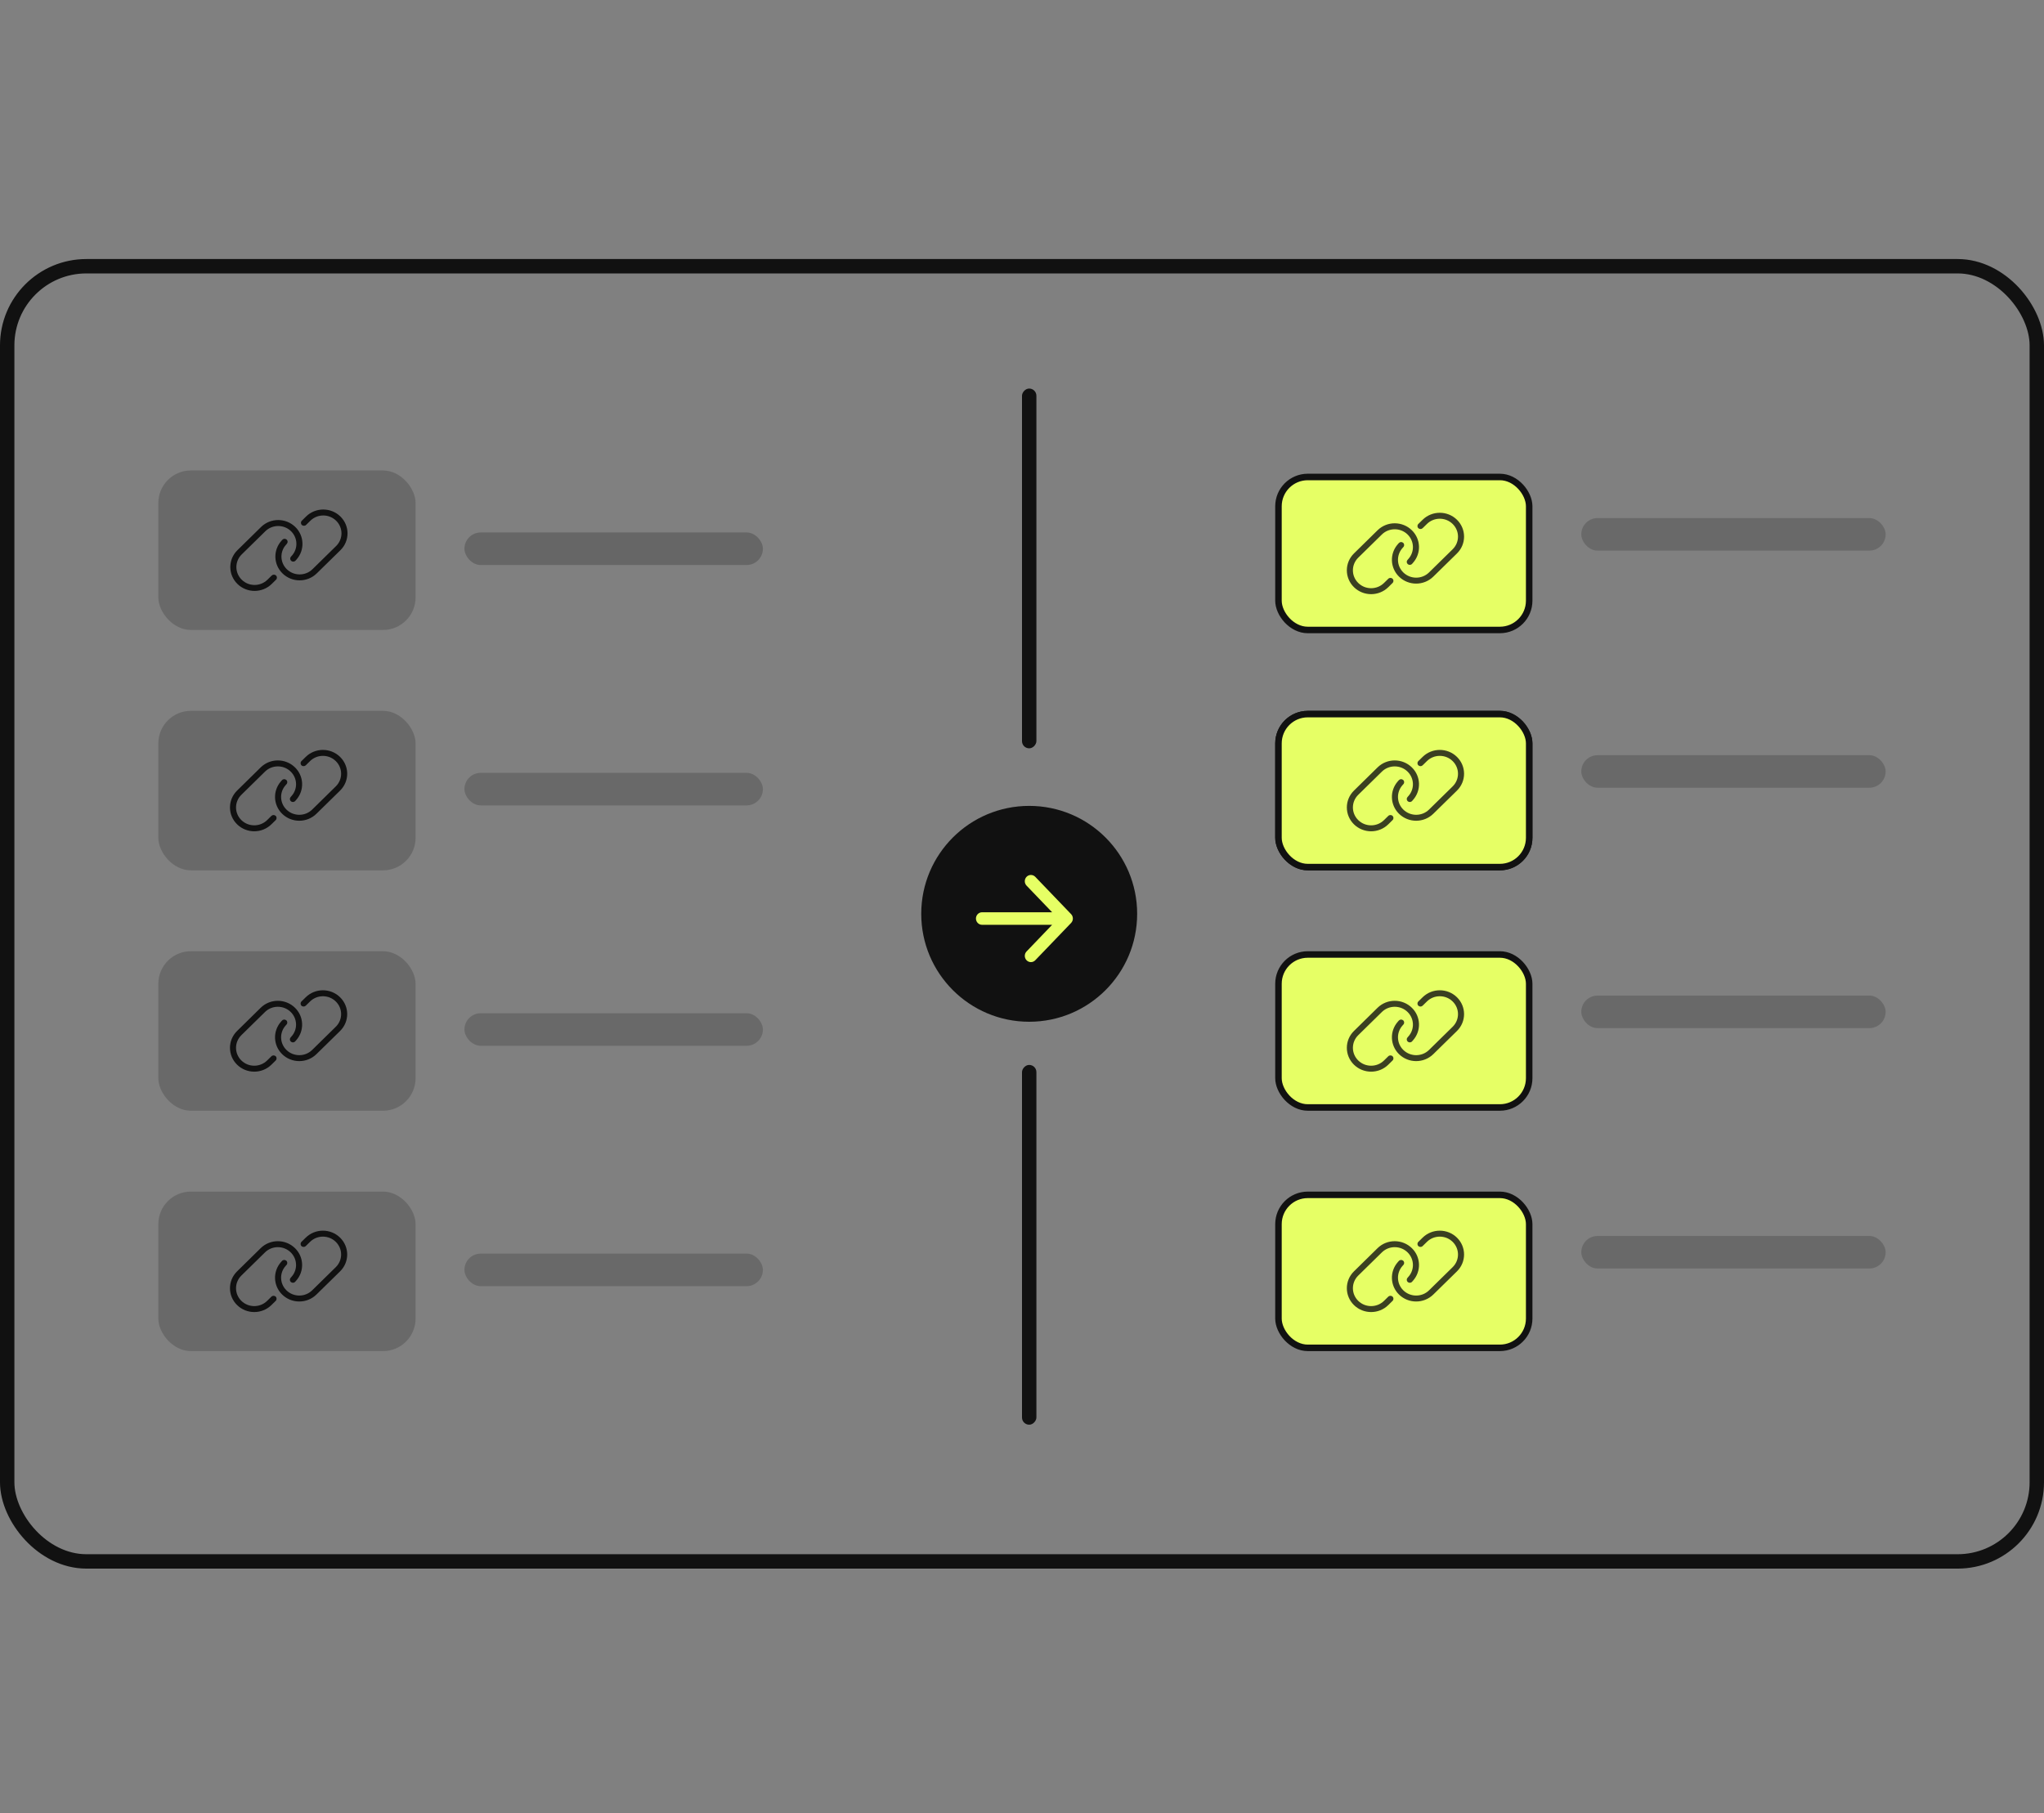 <?xml version="1.0" encoding="UTF-8"?> <svg xmlns="http://www.w3.org/2000/svg" width="142" height="126" viewBox="0 0 142 126" fill="none"><rect x="0" y="0" width="142" height="126" fill="#808080" stroke="none"/><rect x="0.5" y="18.5" width="141" height="90" rx="5.5" stroke="#111111"></rect><rect x="88.817" y="83.028" width="17.418" height="10.632" rx="2.036" fill="#E6FF65" stroke="#111111" stroke-width="0.452"></rect><rect x="88.817" y="66.325" width="17.418" height="10.632" rx="2.036" fill="#E6FF65" stroke="#111111" stroke-width="0.452"></rect><rect x="88.817" y="49.621" width="17.418" height="10.632" rx="2.036" fill="#E6FF65" stroke="#111111" stroke-width="0.452"></rect><rect x="88.817" y="49.621" width="17.418" height="10.632" rx="2.036" fill="#E6FF65" stroke="#111111" stroke-width="0.452"></rect><rect width="1" height="25" rx="0.5" transform="matrix(-1 0 0 1 72 27)" fill="#111111"></rect><rect width="1" height="25" rx="0.5" transform="matrix(-1 0 0 1 72 74)" fill="#111111"></rect><path d="M101.217 88.345C101.876 87.698 101.876 86.649 101.217 86.002C100.558 85.355 99.491 85.355 98.832 86.002L98.534 86.295C98.452 86.375 98.452 86.507 98.534 86.587C98.616 86.668 98.75 86.668 98.832 86.587L99.13 86.295C99.624 85.81 100.425 85.81 100.919 86.295C101.413 86.78 101.413 87.567 100.919 88.052L99.277 89.663C98.784 90.147 97.984 90.147 97.49 89.663C97.021 89.203 96.995 88.465 97.428 87.973L97.498 87.894C97.575 87.808 97.565 87.677 97.477 87.602C97.389 87.527 97.256 87.536 97.179 87.623L97.109 87.702C96.531 88.358 96.567 89.341 97.191 89.955C97.849 90.6 98.916 90.6 99.574 89.955L101.217 88.345ZM94.061 88.345C93.403 88.992 93.403 90.04 94.061 90.687C94.72 91.334 95.788 91.334 96.447 90.687L96.744 90.395C96.826 90.314 96.826 90.182 96.744 90.102C96.663 90.022 96.528 90.022 96.447 90.102L96.149 90.395C95.655 90.88 94.853 90.88 94.359 90.395C93.865 89.909 93.865 89.123 94.359 88.637L96.001 87.026C96.494 86.542 97.294 86.542 97.788 87.026C98.257 87.487 98.284 88.224 97.85 88.716L97.78 88.795C97.704 88.882 97.713 89.013 97.801 89.088C97.89 89.163 98.023 89.154 98.099 89.067L98.169 88.988C98.747 88.332 98.712 87.348 98.087 86.735C97.427 86.087 96.361 86.087 95.702 86.732L94.061 88.345Z" fill="#111111" fill-opacity="0.8"></path><path d="M101.217 71.641C101.876 70.994 101.876 69.945 101.217 69.298C100.558 68.651 99.491 68.651 98.832 69.298L98.534 69.591C98.452 69.671 98.452 69.803 98.534 69.883C98.616 69.963 98.75 69.963 98.832 69.883L99.13 69.591C99.624 69.106 100.425 69.106 100.919 69.591C101.413 70.076 101.413 70.863 100.919 71.348L99.277 72.959C98.784 73.443 97.984 73.443 97.49 72.959C97.021 72.499 96.995 71.761 97.428 71.269L97.498 71.19C97.575 71.104 97.565 70.973 97.477 70.898C97.389 70.823 97.256 70.832 97.179 70.918L97.109 70.998C96.531 71.654 96.567 72.637 97.191 73.251C97.849 73.896 98.916 73.896 99.574 73.251L101.217 71.641ZM94.061 71.641C93.403 72.288 93.403 73.336 94.061 73.983C94.72 74.63 95.788 74.63 96.447 73.983L96.744 73.691C96.826 73.61 96.826 73.478 96.744 73.398C96.663 73.318 96.528 73.318 96.447 73.398L96.149 73.691C95.655 74.176 94.853 74.176 94.359 73.691C93.865 73.205 93.865 72.418 94.359 71.933L96.001 70.322C96.494 69.838 97.294 69.838 97.788 70.322C98.257 70.783 98.284 71.52 97.85 72.012L97.78 72.091C97.704 72.178 97.713 72.308 97.801 72.383C97.89 72.459 98.023 72.45 98.099 72.363L98.169 72.284C98.747 71.628 98.712 70.644 98.087 70.031C97.427 69.382 96.361 69.382 95.702 70.028L94.061 71.641Z" fill="#111111" fill-opacity="0.8"></path><path d="M101.217 54.938C101.876 54.29 101.876 53.242 101.217 52.595C100.558 51.948 99.491 51.948 98.832 52.595L98.534 52.888C98.452 52.968 98.452 53.1 98.534 53.18C98.616 53.26 98.75 53.26 98.832 53.18L99.13 52.888C99.624 52.402 100.425 52.402 100.919 52.888C101.413 53.373 101.413 54.16 100.919 54.645L99.277 56.256C98.784 56.74 97.984 56.74 97.49 56.256C97.021 55.795 96.995 55.058 97.428 54.566L97.498 54.487C97.575 54.4 97.565 54.27 97.477 54.195C97.389 54.12 97.256 54.129 97.179 54.215L97.109 54.294C96.531 54.95 96.567 55.934 97.191 56.547C97.849 57.193 98.916 57.193 99.574 56.547L101.217 54.938ZM94.061 54.938C93.403 55.585 93.403 56.633 94.061 57.28C94.72 57.927 95.788 57.927 96.447 57.28L96.744 56.987C96.826 56.907 96.826 56.775 96.744 56.695C96.663 56.615 96.528 56.615 96.447 56.695L96.149 56.987C95.655 57.473 94.853 57.473 94.359 56.987C93.865 56.502 93.865 55.715 94.359 55.23L96.001 53.619C96.494 53.135 97.294 53.135 97.788 53.619C98.257 54.08 98.284 54.817 97.85 55.309L97.78 55.388C97.704 55.475 97.713 55.605 97.801 55.68C97.89 55.755 98.023 55.746 98.099 55.66L98.169 55.581C98.747 54.925 98.712 53.941 98.087 53.328C97.427 52.679 96.361 52.679 95.702 53.325L94.061 54.938Z" fill="#111111" fill-opacity="0.8"></path><g opacity="0.2"><rect x="109.854" y="52.477" width="21.145" height="2.262" rx="1.131" fill="#111111"></rect></g><rect x="88.817" y="33.144" width="17.418" height="10.632" rx="2.036" fill="#E6FF65" stroke="#111111" stroke-width="0.452"></rect><rect x="11" y="82.802" width="17.871" height="11.084" rx="2.262" fill="#111111" fill-opacity="0.2"></rect><g opacity="0.2"><rect x="32.265" y="87.111" width="20.735" height="2.262" rx="1.131" fill="#111111"></rect></g><rect x="11" y="66.099" width="17.871" height="11.084" rx="2.262" fill="#111111" fill-opacity="0.2"></rect><g opacity="0.2"><rect x="32.265" y="70.408" width="20.735" height="2.262" rx="1.131" fill="#111111"></rect></g><rect x="11" y="49.395" width="17.871" height="11.084" rx="2.262" fill="#111111" fill-opacity="0.2"></rect><g opacity="0.2"><rect x="32.265" y="53.704" width="20.735" height="2.262" rx="1.131" fill="#111111"></rect></g><rect x="11" y="32.691" width="17.871" height="11.084" rx="2.262" fill="#111111" fill-opacity="0.2"></rect><g opacity="0.2"><rect x="32.265" y="37" width="20.735" height="2.262" rx="1.131" fill="black"></rect></g><path d="M23.649 38.233C24.308 37.586 24.308 36.538 23.649 35.891C22.991 35.244 21.923 35.244 21.264 35.891L20.967 36.184C20.885 36.264 20.885 36.396 20.967 36.476C21.048 36.556 21.183 36.556 21.264 36.476L21.562 36.184C22.056 35.698 22.858 35.698 23.352 36.184C23.846 36.669 23.846 37.456 23.352 37.941L21.71 39.552C21.217 40.036 20.417 40.036 19.923 39.552C19.454 39.091 19.427 38.354 19.861 37.862L19.931 37.783C20.007 37.696 19.998 37.566 19.91 37.491C19.821 37.416 19.688 37.425 19.612 37.511L19.542 37.59C18.964 38.246 18.999 39.23 19.624 39.843C20.281 40.489 21.349 40.489 22.006 39.843L23.649 38.233ZM16.494 38.233C15.835 38.88 15.835 39.929 16.494 40.576C17.153 41.223 18.22 41.223 18.879 40.576L19.177 40.283C19.259 40.203 19.259 40.071 19.177 39.991C19.095 39.911 18.961 39.911 18.879 39.991L18.581 40.283C18.087 40.769 17.286 40.769 16.792 40.283C16.298 39.798 16.298 39.011 16.792 38.526L18.434 36.915C18.927 36.431 19.727 36.431 20.221 36.915C20.69 37.375 20.716 38.113 20.283 38.605L20.213 38.684C20.136 38.77 20.146 38.901 20.234 38.976C20.322 39.051 20.455 39.042 20.532 38.956L20.602 38.877C21.18 38.221 21.144 37.237 20.52 36.623C19.86 35.975 18.794 35.975 18.135 36.621L16.494 38.233Z" fill="#111111"></path><path d="M23.626 54.937C24.285 54.29 24.285 53.242 23.626 52.595C22.967 51.948 21.9 51.948 21.241 52.595L20.943 52.887C20.861 52.967 20.861 53.099 20.943 53.18C21.025 53.26 21.159 53.26 21.241 53.18L21.539 52.887C22.033 52.402 22.834 52.402 23.328 52.887C23.822 53.372 23.822 54.159 23.328 54.645L21.686 56.256C21.194 56.74 20.394 56.74 19.899 56.256C19.43 55.795 19.404 55.057 19.837 54.566L19.907 54.487C19.984 54.4 19.975 54.269 19.886 54.194C19.798 54.119 19.665 54.128 19.588 54.215L19.519 54.294C18.94 54.95 18.976 55.934 19.6 56.547C20.258 57.193 21.325 57.193 21.983 56.547L23.626 54.937ZM16.471 54.937C15.812 55.584 15.812 56.632 16.471 57.279C17.13 57.926 18.197 57.926 18.856 57.279L19.154 56.987C19.235 56.907 19.235 56.775 19.154 56.694C19.072 56.614 18.938 56.614 18.856 56.694L18.558 56.987C18.064 57.472 17.263 57.472 16.768 56.987C16.274 56.502 16.274 55.715 16.768 55.23L18.41 53.618C18.903 53.134 19.703 53.134 20.197 53.618C20.666 54.079 20.693 54.817 20.259 55.308L20.189 55.387C20.113 55.474 20.122 55.605 20.21 55.68C20.299 55.755 20.432 55.746 20.508 55.659L20.578 55.58C21.157 54.924 21.121 53.941 20.496 53.327C19.836 52.679 18.77 52.679 18.111 53.325L16.471 54.937Z" fill="#111111"></path><path d="M23.626 71.641C24.285 70.994 24.285 69.945 23.626 69.298C22.967 68.651 21.9 68.651 21.241 69.298L20.943 69.591C20.861 69.671 20.861 69.803 20.943 69.883C21.025 69.963 21.159 69.963 21.241 69.883L21.539 69.591C22.033 69.106 22.834 69.106 23.328 69.591C23.822 70.076 23.822 70.863 23.328 71.348L21.686 72.959C21.194 73.443 20.394 73.443 19.899 72.959C19.43 72.499 19.404 71.761 19.837 71.269L19.907 71.19C19.984 71.104 19.975 70.973 19.886 70.898C19.798 70.823 19.665 70.832 19.588 70.918L19.519 70.998C18.94 71.654 18.976 72.637 19.6 73.251C20.258 73.896 21.325 73.896 21.983 73.251L23.626 71.641ZM16.471 71.641C15.812 72.288 15.812 73.336 16.471 73.983C17.13 74.63 18.197 74.63 18.856 73.983L19.154 73.691C19.235 73.61 19.235 73.478 19.154 73.398C19.072 73.318 18.938 73.318 18.856 73.398L18.558 73.691C18.064 74.176 17.263 74.176 16.768 73.691C16.274 73.205 16.274 72.418 16.768 71.933L18.41 70.322C18.903 69.838 19.703 69.838 20.197 70.322C20.666 70.783 20.693 71.52 20.259 72.012L20.189 72.091C20.113 72.178 20.122 72.308 20.21 72.383C20.299 72.459 20.432 72.45 20.508 72.363L20.578 72.284C21.157 71.628 21.121 70.644 20.496 70.031C19.836 69.382 18.77 69.382 18.111 70.028L16.471 71.641Z" fill="#111111"></path><path d="M23.626 88.345C24.285 87.698 24.285 86.649 23.626 86.002C22.967 85.355 21.9 85.355 21.241 86.002L20.943 86.295C20.861 86.375 20.861 86.507 20.943 86.587C21.025 86.668 21.159 86.668 21.241 86.587L21.539 86.295C22.033 85.81 22.834 85.81 23.328 86.295C23.822 86.78 23.822 87.567 23.328 88.052L21.686 89.663C21.194 90.147 20.394 90.147 19.899 89.663C19.43 89.203 19.404 88.465 19.837 87.973L19.907 87.894C19.984 87.808 19.975 87.677 19.886 87.602C19.798 87.527 19.665 87.536 19.588 87.623L19.519 87.702C18.94 88.358 18.976 89.341 19.6 89.955C20.258 90.6 21.325 90.6 21.983 89.955L23.626 88.345ZM16.471 88.345C15.812 88.992 15.812 90.04 16.471 90.687C17.13 91.334 18.197 91.334 18.856 90.687L19.154 90.395C19.235 90.314 19.235 90.182 19.154 90.102C19.072 90.022 18.938 90.022 18.856 90.102L18.558 90.395C18.064 90.88 17.263 90.88 16.768 90.395C16.274 89.909 16.274 89.123 16.768 88.637L18.41 87.026C18.903 86.542 19.703 86.542 20.197 87.026C20.666 87.487 20.693 88.224 20.259 88.716L20.189 88.795C20.113 88.882 20.122 89.013 20.21 89.088C20.299 89.163 20.432 89.154 20.508 89.067L20.578 88.988C21.157 88.332 21.121 87.348 20.496 86.735C19.836 86.087 18.77 86.087 18.111 86.732L16.471 88.345Z" fill="#111111"></path><circle cx="71.5" cy="63.5" r="7.5" fill="#111111"></circle><path d="M71.388 60.999C71.514 60.867 71.724 60.867 71.851 60.999L74.34 63.592C74.465 63.722 74.465 63.934 74.34 64.064L71.851 66.656C71.724 66.789 71.514 66.789 71.388 66.656C71.263 66.526 71.263 66.315 71.388 66.185L73.328 64.163H68.226C68.043 64.163 67.9 64.009 67.9 63.828C67.9 63.647 68.043 63.492 68.226 63.492H73.328L71.388 61.471C71.263 61.341 71.263 61.129 71.388 60.999Z" fill="#E6FF65" stroke="#E6FF65" stroke-width="0.2"></path><g opacity="0.2"><rect x="109.854" y="69.181" width="21.145" height="2.262" rx="1.131" fill="#111111"></rect></g><g opacity="0.2"><rect x="109.854" y="85.885" width="21.145" height="2.262" rx="1.131" fill="#111111"></rect></g><path d="M101.217 38.459C101.876 37.812 101.876 36.764 101.217 36.117C100.558 35.47 99.491 35.47 98.832 36.117L98.534 36.41C98.452 36.49 98.452 36.622 98.534 36.702C98.616 36.782 98.75 36.782 98.832 36.702L99.13 36.41C99.624 35.924 100.425 35.924 100.919 36.41C101.413 36.895 101.413 37.682 100.919 38.167L99.277 39.778C98.784 40.262 97.984 40.262 97.49 39.778C97.021 39.318 96.995 38.58 97.428 38.088L97.498 38.009C97.575 37.922 97.565 37.792 97.477 37.717C97.389 37.642 97.256 37.651 97.179 37.737L97.109 37.816C96.531 38.472 96.567 39.456 97.191 40.069C97.849 40.715 98.916 40.715 99.574 40.069L101.217 38.459ZM94.061 38.459C93.403 39.106 93.403 40.155 94.061 40.802C94.72 41.449 95.788 41.449 96.447 40.802L96.744 40.509C96.826 40.429 96.826 40.297 96.744 40.217C96.663 40.137 96.528 40.137 96.447 40.217L96.149 40.509C95.655 40.995 94.853 40.995 94.359 40.509C93.865 40.024 93.865 39.237 94.359 38.752L96.001 37.141C96.494 36.657 97.294 36.657 97.788 37.141C98.257 37.602 98.284 38.339 97.85 38.831L97.78 38.91C97.704 38.996 97.713 39.127 97.801 39.202C97.89 39.277 98.023 39.268 98.099 39.182L98.169 39.103C98.747 38.447 98.712 37.463 98.087 36.85C97.427 36.201 96.361 36.201 95.702 36.847L94.061 38.459Z" fill="#111111" fill-opacity="0.8"></path><g opacity="0.2"><rect x="109.854" y="36" width="21.145" height="2.262" rx="1.131" fill="#111111"></rect></g></svg> 